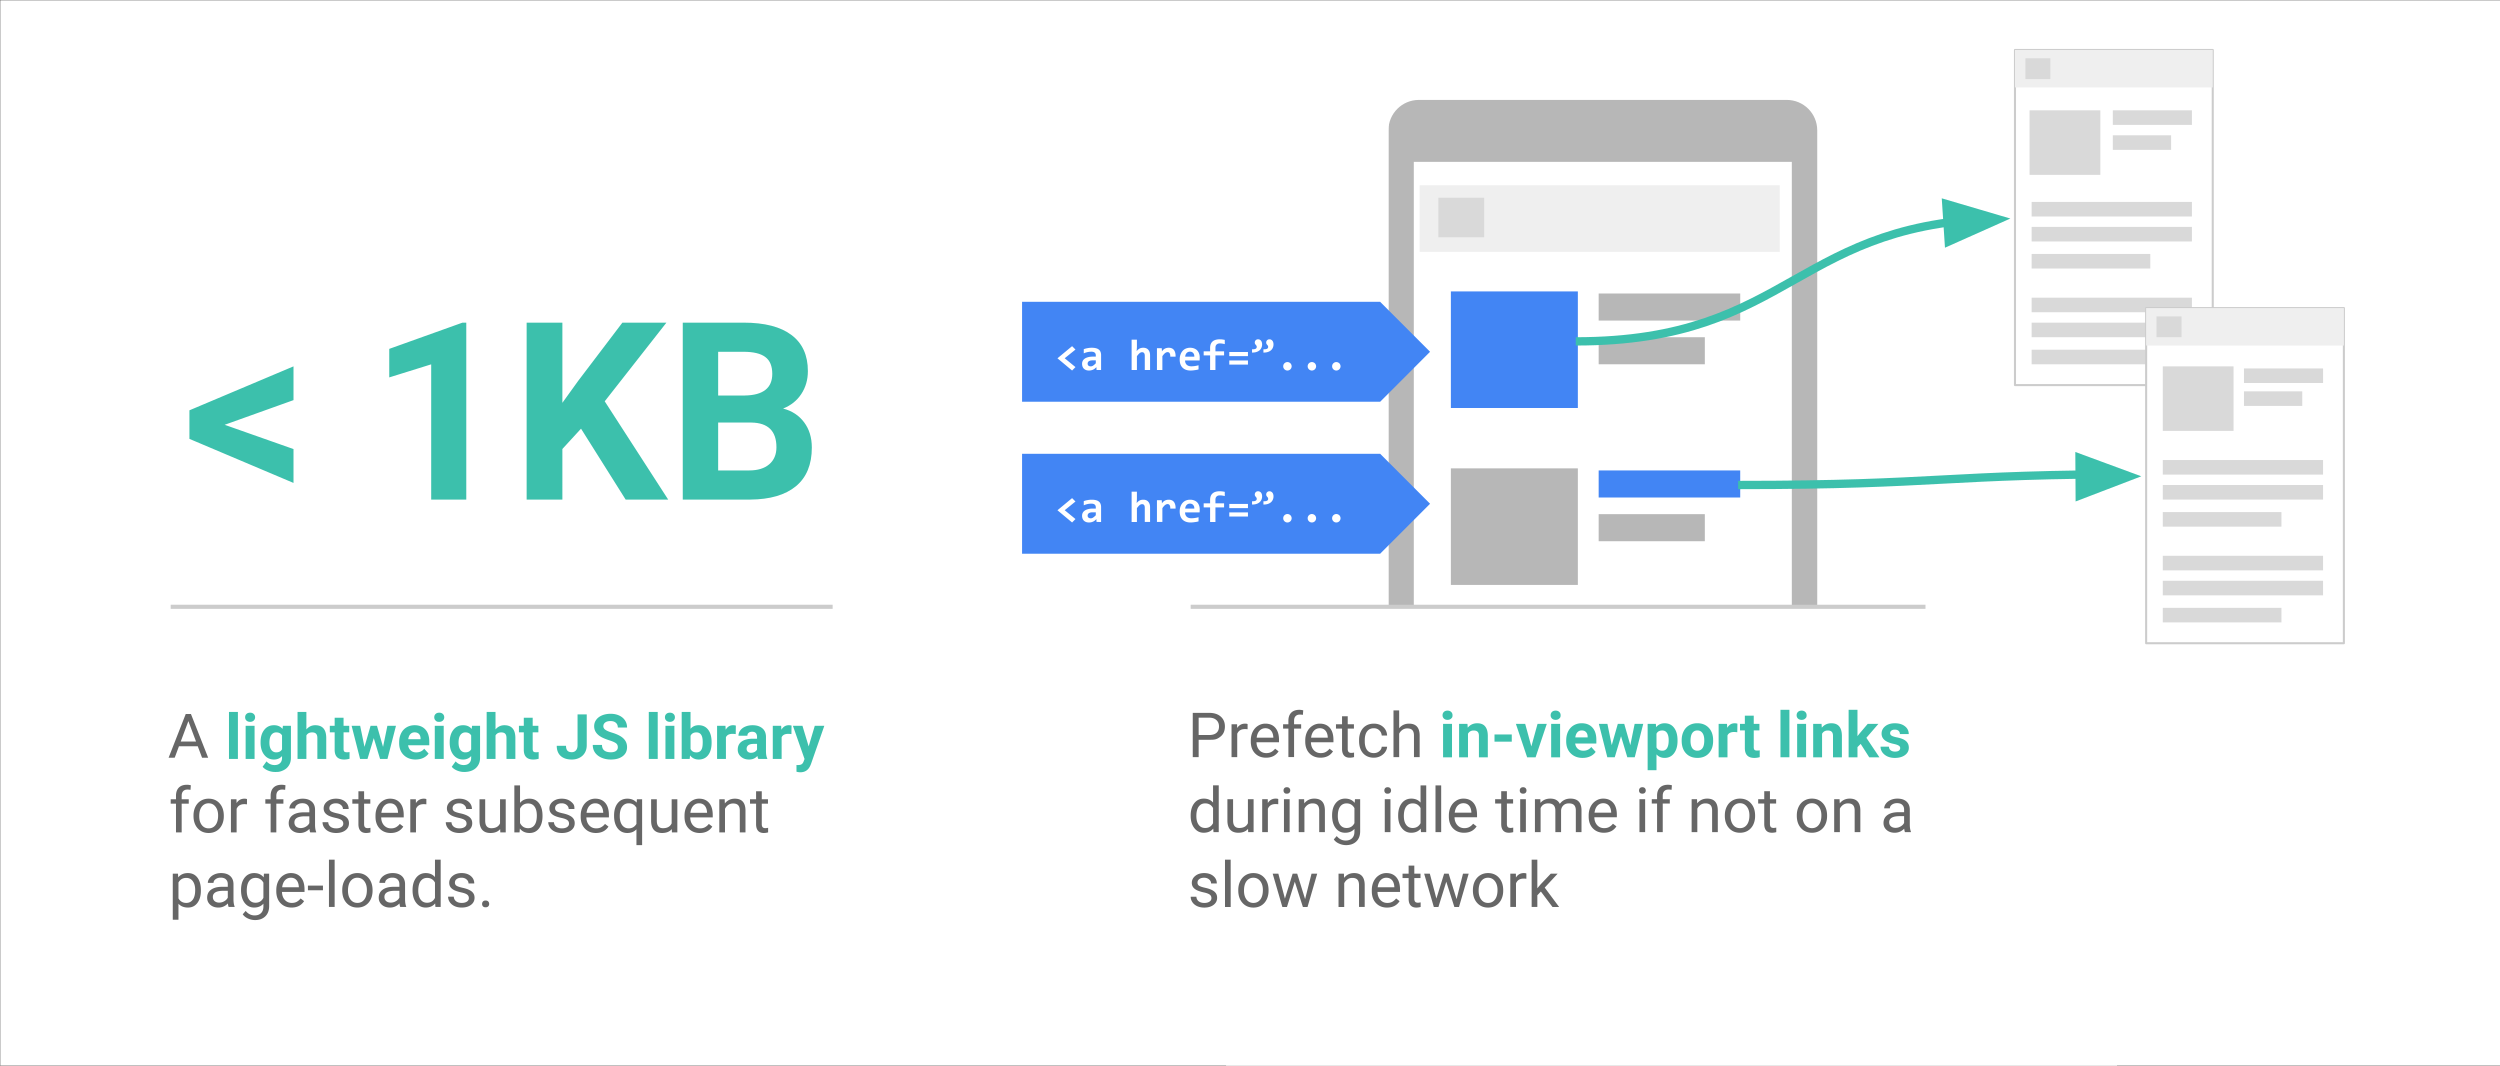 <svg xmlns="http://www.w3.org/2000/svg" xmlns:xlink="http://www.w3.org/1999/xlink" width="1201" height="512"><rect width="100%" height="100%" fill="#333333" stroke="none"/><defs><path id="a" d="M-62-112h1280v720H-62z"/><path id="c" d="M0 0h250.734v472.903H0z"/></defs><g fill="none" fill-rule="evenodd"><mask id="b" fill="#fff"><use xlink:href="#a"/></mask><path fill="#fff" d="M-62-112h1280v720H-62z" mask="url(#b)"/><path fill="#fff" d="M678 87h181v327H678z" mask="url(#b)"/><path fill="#b7b7b7" d="M697 310h61v56h-61zm71 1h68v13h-68zm0 21h51v13h-51z" mask="url(#b)"/><path fill="#4285f4" d="M697 140h61v56h-61z" mask="url(#b)"/><path fill="#b7b7b7" d="M768 141h68v13h-68zm0 21h51v13h-51zm-71 63h61v56h-61z" mask="url(#b)"/><path fill="#4285f4" d="M768 226h68v13h-68z" mask="url(#b)"/><path fill="#b7b7b7" d="M768 247h51v13h-51z" mask="url(#b)"/><path d="M667 24h251v473H667z" mask="url(#b)"/><g mask="url(#b)"><g transform="translate(667 24)"><mask id="d" fill="#fff"><use xlink:href="#c"/></mask><g fill="#b7b7b7" fill-rule="nonzero" mask="url(#d)"><path d="M193.791 347.23H12.195V53.77h181.596zM88.862 377.028c0-8.068 6.5-14.613 14.518-14.613 8.021 0 14.518 6.545 14.518 14.613 0 8.066-6.497 14.622-14.518 14.622-8.019-.011-14.518-6.556-14.518-14.622m117.113 13.263H206V38.53h-.005C205.956 30.499 199.42 24 191.353 24c-.057 0-.104.005-.156.005V24H14.633C6.576 24.005.047 30.504.003 38.529H0v351.76h.022c-.006.152-.022.303-.022.461C0 398.62 6.634 405 14.82 405c.12 0 .238-.016.359-.02v.02h176.374c7.964 0 14.444-6.378 14.444-14.25.003-.155-.016-.309-.022-.459"/></g></g></g><path fill="#efefef" d="M682 89h173v32H682z" mask="url(#b)"/><path fill="#d9d9d9" d="M691 95h22v19h-22z" mask="url(#b)"/><path fill="#fff" d="M589 292h428v316H589z" mask="url(#b)"/><path d="M122 133h228v85H122z" mask="url(#b)"/><path fill="#3cc0ac" fill-rule="nonzero" d="M107.923 204.072 141 215.732V232l-50-21.162v-13.724L141 176v16.22zM224 240h-16.858v-64.969L187 181.306v-13.708L222.164 155H224zm55.128-34.068-8.962 9.762V240H253v-85h17.166v38.513l7.587-10.534L298.997 155h21.15l-29.638 37.789L321 240h-20.438zM328 240v-85h29.221q15.18 0 23.007 5.944 7.875 5.895 7.875 17.348 0 6.233-3.179 11.017-3.13 4.736-8.728 6.959 6.404 1.643 10.104 6.62 3.7 4.929 3.7 12.13 0 12.273-7.685 18.603-7.684 6.282-21.868 6.379zm17-37v23h14.937q6.147 0 9.605-2.954t3.458-8.183q0-11.67-12.007-11.863zm0-13h12.88q13.12-.237 13.12-10.381 0-5.641-3.352-8.107Q364.345 169 357.162 169H345z" mask="url(#b)"/><path d="M69 323h362v200H69z" mask="url(#b)"/><path fill="#666" fill-rule="nonzero" d="M95.014 358.52h-9.05l-2.03 5.48H81l8.233-21h2.492L100 364h-2.933zm-8.19-2.28h7.352l-3.686-9.818z" mask="url(#b)"/><path fill="#3cc0ac" fill-rule="nonzero" d="M114.29 364.586H110V342h4.29zm8.007 0h-4.29v-15.902h4.29zm-4.54-20.012q0-.955.645-1.578.646-.622 1.75-.622 1.082 0 1.728.622.666.623.666 1.578t-.666 1.578q-.646.623-1.729.623-1.082 0-1.749-.623-.645-.623-.645-1.578m7.423 11.936q0-3.653 1.75-5.874 1.748-2.242 4.706-2.242 2.625 0 4.082 1.785l.187-1.495h3.853v15.383q0 2.075-.958 3.612-.938 1.556-2.666 2.366c-1.728.81-2.499.81-4.04.81a8.7 8.7 0 0 1-3.415-.706q-1.667-.706-2.52-1.806l1.874-2.574q1.603 1.764 3.874 1.764 1.686 0 2.624-.913.958-.893.958-2.553v-.852q-1.479 1.662-3.874 1.661-2.895 0-4.665-2.242t-1.77-5.937zm4.248.312q0 2.159.875 3.383.874 1.225 2.395 1.225 1.936 0 2.79-1.453v-6.684q-.853-1.453-2.77-1.453-1.52 0-2.415 1.266-.875 1.245-.875 3.716m17.758-6.415q1.707-2.013 4.269-2.013 5.185 0 5.269 5.999v10.193h-4.27v-10.068q.001-1.37-.604-2.014-.583-.664-1.936-.664-1.875 0-2.728 1.453v11.293h-4.249V342h4.249zm17.855-5.625v3.902h2.728v3.114h-2.728v7.93q0 .893.333 1.287.333.375 1.291.374.708 0 1.25-.104v3.218a9 9 0 0 1-2.582.373q-4.478 0-4.561-4.504v-8.574h-2.333v-3.114h2.333v-3.902zm18.971 14.033 2.083-10.13h4.123l-4.082 15.9h-3.56l-3.02-10.005-3.02 10.006h-3.562l-4.06-15.902h4.102l2.083 10.11 2.915-10.11h3.082zm15.652 6.061q-3.5 0-5.707-2.138-2.207-2.16-2.207-5.73v-.394q0-2.408.916-4.297.938-1.89 2.645-2.906t3.894-1.017q3.27 0 5.144 2.055t1.875 5.833v1.744H196.06q.208 1.557 1.25 2.49 1.04.935 2.644.935 2.458 0 3.832-1.765l2.104 2.325q-.96 1.35-2.604 2.118-1.624.747-3.623.747zm-.48-13.057q-1.27 0-2.061.872-.791.85-1 2.429h5.915v-.333q-.021-1.41-.77-2.18-.73-.788-2.083-.788zm13.97 12.767h-4.29v-15.902h4.29zm-4.54-20.012q0-.955.645-1.578.645-.622 1.75-.622 1.083 0 1.728.622.667.623.667 1.578t-.667 1.578q-.645.623-1.728.623c-1.083 0-1.305-.208-1.75-.623q-.645-.623-.645-1.578m7.423 11.936q0-3.653 1.75-5.874 1.75-2.242 4.706-2.242 2.625 0 4.082 1.785l.187-1.495h3.853v15.383q0 2.074-.958 3.612-.937 1.557-2.666 2.366t-4.04.81a8.7 8.7 0 0 1-3.415-.706q-1.665-.706-2.52-1.806l1.874-2.574q1.604 1.764 3.874 1.764 1.687 0 2.624-.913.958-.893.958-2.553v-.852q-1.479 1.661-3.874 1.661-2.895 0-4.665-2.242t-1.77-5.937zm4.249.312q0 2.159.874 3.383.875 1.225 2.395 1.225 1.937 0 2.79-1.453v-6.684q-.853-1.453-2.769-1.453-1.52 0-2.416 1.266-.874 1.245-.874 3.716m17.757-6.415q1.707-2.013 4.27-2.013 5.184 0 5.268 5.999v10.193h-4.27v-10.068q0-1.37-.603-2.014-.584-.664-1.937-.664-1.875 0-2.728 1.453v11.293h-4.249V342h4.249zm17.855-5.625v3.902h2.729v3.114h-2.729v7.93q0 .893.334 1.287.333.375 1.29.374a6.7 6.7 0 0 0 1.25-.104v3.218a9 9 0 0 1-2.582.373q-4.477 0-4.56-4.504v-8.574h-2.333v-3.114h2.332v-3.902h4.27zm21.555-1.599h4.416v14.822q0 2.034-.917 3.612-.895 1.557-2.561 2.408-1.646.85-3.707.851-3.415 0-5.332-1.723-1.895-1.723-1.895-4.878h4.457q0 1.557.666 2.325.667.747 2.104.747 1.25 0 1.999-.872.77-.87.77-2.47zm19.347 15.798q0-1.267-.896-1.93-.875-.666-3.186-1.412-2.29-.748-3.645-1.454-3.644-1.971-3.644-5.314 0-1.723.979-3.072.979-1.37 2.811-2.138t4.124-.768q2.29 0 4.082.83 1.811.83 2.811 2.346 1 1.515 1 3.446H296.8q0-1.474-.937-2.284-.916-.83-2.604-.83-1.625 0-2.52.685t-.895 1.806q0 1.038 1.041 1.744 1.063.705 3.124 1.328 3.77 1.122 5.498 2.803t1.729 4.172q0 2.782-2.125 4.36-2.103 1.577-5.664 1.577-2.478 0-4.52-.892-2.019-.915-3.102-2.47-1.063-1.579-1.063-3.654h4.436q0 3.528 4.249 3.529 1.582 0 2.457-.623.896-.644.896-1.785m19.17 5.605h-4.291V342h4.29zm8.006 0h-4.29v-15.902h4.29zm-4.54-20.012q0-.955.645-1.578.646-.622 1.75-.622 1.082 0 1.728.622.666.623.666 1.578t-.666 1.578q-.645.623-1.729.623-1.082 0-1.749-.623-.645-.623-.645-1.578m22.417 12.206q0 3.82-1.645 5.958-1.625 2.138-4.56 2.138-2.604 0-4.145-1.972l-.187 1.682h-3.832V342h4.248v8.117q1.479-1.723 3.874-1.723 2.935 0 4.581 2.138 1.666 2.138 1.666 6.02zm-4.269-.311q0-2.408-.77-3.508-.75-1.121-2.27-1.121-2.041 0-2.812 1.66v6.27q.792 1.68 2.832 1.681 2.062 0 2.708-2.034.312-.956.312-2.948m15.855-3.799a11 11 0 0 0-1.54-.125q-2.416 0-3.166 1.64v10.4h-4.249v-15.9h4.02l.125 1.888q1.27-2.18 3.54-2.18.708 0 1.333.188zm10.864 11.916q-.312-.582-.438-1.433-1.54 1.723-4.019 1.723-2.354 0-3.894-1.35-1.542-1.349-1.541-3.404 0-2.532 1.874-3.881 1.895-1.35 5.435-1.37h1.958v-.914q0-1.1-.562-1.764-.562-.665-1.791-.665-1.062 0-1.687.52-.604.518-.604 1.41h-4.27q0-1.39.854-2.552.855-1.184 2.416-1.848 1.563-.664 3.52-.664 2.935 0 4.665 1.474 1.75 1.473 1.75 4.151v6.892q.02 2.263.624 3.425v.25zm-3.54-2.948q.957 0 1.749-.415.79-.437 1.166-1.142v-2.72h-1.583q-3.207 0-3.415 2.2v.25q0 .789.562 1.308t1.52.519zm19.438-8.968a11 11 0 0 0-1.541-.125q-2.416 0-3.166 1.64v10.4h-4.248v-15.9h4.02l.124 1.888q1.27-2.18 3.54-2.18.71 0 1.333.188zm8.28 5.895 2.937-9.88H396l-6.414 18.37-.354.831Q387.795 371 384.504 371q-.915 0-1.874-.27v-3.217l.645.02q1.209 0 1.791-.373.605-.375.938-1.225l.5-1.308-5.582-15.943h4.582z" mask="url(#b)"/><path fill="#666" fill-rule="nonzero" d="M84.545 399.876v-13.804H82v-2.097h2.545v-1.64q0-2.553 1.355-3.944 1.377-1.39 3.9-1.391a7.3 7.3 0 0 1 1.878.25l-.167 2.2a7 7 0 0 0-1.46-.146q-1.335 0-2.065.79-.71.767-.71 2.2v1.68h3.4v2.098h-3.4v13.804zm8.413-8.096q0-2.346.918-4.214.939-1.868 2.586-2.864 1.648-1.018 3.755-1.018 3.275 0 5.276 2.242 2.025 2.243 2.024 5.979v.187q0 2.324-.897 4.172t-2.566 2.886q-1.647 1.017-3.817 1.017-3.232 0-5.256-2.242-2.022-2.242-2.023-5.958zm2.753.312q0 2.657 1.231 4.255 1.23 1.599 3.295 1.599 2.085 0 3.317-1.62 1.23-1.618 1.23-4.546 0-2.615-1.251-4.235-1.252-1.64-3.316-1.64-2.024 0-3.275 1.62-1.23 1.598-1.23 4.567zm22.942-5.688a10 10 0 0 0-1.334-.083q-2.69 0-3.65 2.262v11.293h-2.733v-15.901h2.67l.042 1.827q1.335-2.118 3.796-2.118.813 0 1.21.208zm11.36 13.472v-13.804h-2.545v-2.097h2.544v-1.64q0-2.553 1.356-3.944 1.377-1.39 3.9-1.391a7.3 7.3 0 0 1 1.878.25l-.167 2.2a7 7 0 0 0-1.46-.146q-1.335 0-2.065.79-.71.767-.71 2.2v1.68h3.4v2.098h-3.4v13.804h-2.732zm19.009 0q-.23-.477-.376-1.681-1.92 1.972-4.547 1.972-2.377 0-3.9-1.329-1.502-1.327-1.502-3.363 0-2.49 1.898-3.86t5.34-1.37h2.67v-1.267q0-1.411-.877-2.263-.854-.85-2.523-.851-1.46 0-2.461.747-.98.727-.98 1.765h-2.733q0-1.183.834-2.284.855-1.12 2.315-1.764t3.192-.644q2.774 0 4.338 1.37t1.627 3.778v7.328q0 2.18.542 3.488v.228zm-4.526-2.076q1.272 0 2.419-.664 1.168-.664 1.69-1.723v-3.26h-2.149q-5.026 0-5.026 2.928 0 1.288.855 2.013.855.706 2.21.706zm20.413-2.138q0-1.1-.834-1.702-.835-.623-2.92-1.059-2.065-.456-3.296-1.058-1.209-.624-1.794-1.474-.584-.852-.584-2.035 0-1.95 1.669-3.3 1.668-1.35 4.255-1.35 2.712 0 4.4 1.391 1.69 1.391 1.69 3.57h-2.753q0-1.12-.96-1.93-.938-.81-2.377-.81-1.502 0-2.357.665-.834.644-.834 1.681 0 .976.771 1.495.793.498 2.837.955 2.065.435 3.316 1.08 1.273.622 1.877 1.515.627.892.626 2.18 0 2.116-1.71 3.404t-4.443 1.287q-1.918 0-3.4-.664-1.48-.685-2.315-1.89-.834-1.224-.834-2.636h2.732q.084 1.37 1.106 2.18 1.022.789 2.711.789 1.545 0 2.482-.623.939-.623.939-1.66zm10.004-15.548v3.86h2.983v2.098h-2.983v9.86q0 .955.397 1.432.396.478 1.355.478.48 0 1.293-.166v2.2a8 8 0 0 1-2.085.29q-1.836 0-2.774-1.1-.918-1.1-.918-3.134v-9.86h-2.92v-2.097h2.92v-3.861zm12.8 20.053q-3.255 0-5.298-2.118-2.024-2.116-2.023-5.688v-.498q0-2.366.896-4.214.918-1.868 2.545-2.906a6.37 6.37 0 0 1 3.546-1.059q3.106 0 4.839 2.055 1.73 2.035 1.73 5.834v1.12h-10.824q.063 2.367 1.376 3.82 1.315 1.433 3.358 1.433 1.44 0 2.44-.582a5.9 5.9 0 0 0 1.774-1.557l1.668 1.287q-2.002 3.073-6.028 3.073zm-.334-14.261q-1.669-.001-2.795 1.204-1.106 1.203-1.377 3.362h8.01v-.207q-.126-2.076-1.127-3.218-1-1.14-2.711-1.141m17.44.498a10 10 0 0 0-1.335-.083q-2.69 0-3.65 2.262v11.293h-2.732v-15.901h2.67l.042 1.827q1.335-2.118 3.796-2.118.813 0 1.21.208zm19.306 9.258q0-1.1-.834-1.702-.835-.622-2.92-1.059-2.065-.456-3.296-1.058-1.209-.624-1.794-1.474-.584-.852-.584-2.035 0-1.95 1.669-3.3 1.668-1.35 4.255-1.35 2.71 0 4.4 1.391t1.69 3.57h-2.753q0-1.12-.96-1.93-.938-.81-2.377-.81-1.502 0-2.357.665-.834.644-.834 1.681 0 .976.771 1.495.793.498 2.837.955 2.065.435 3.316 1.08 1.273.622 1.877 1.515.627.892.626 2.18 0 2.116-1.71 3.404t-4.443 1.287q-1.918 0-3.4-.664-1.48-.685-2.315-1.89-.834-1.224-.834-2.636h2.732q.084 1.37 1.106 2.18 1.022.789 2.711.789 1.545 0 2.482-.623.939-.623.939-1.66zm16.157 2.636q-1.585 1.869-4.672 1.869-2.565 0-3.9-1.474-1.335-1.475-1.356-4.38v-10.338h2.732v10.276q0 3.612 2.962 3.612 3.129 0 4.171-2.325v-11.563h2.733v15.901h-2.607zm20.343-6.206q0 3.653-1.69 5.874-1.689 2.2-4.525 2.2-3.025 0-4.673-2.137l-.146 1.847h-2.502v-22.585h2.732v8.428q1.647-2.035 4.547-2.035 2.92 0 4.588 2.2 1.67 2.18 1.669 5.98zm-2.732-.291q0-2.781-1.085-4.297t-3.108-1.515q-2.69 0-3.88 2.49v6.893q1.252 2.49 3.922 2.49 1.96 0 3.045-1.515 1.106-1.515 1.106-4.546m15.465 3.861q0-1.1-.834-1.702-.834-.622-2.92-1.059-2.065-.456-3.295-1.058-1.21-.624-1.794-1.474-.584-.852-.584-2.035 0-1.95 1.668-3.3 1.67-1.35 4.255-1.35 2.712 0 4.401 1.391c1.689 1.391 1.69 2.118 1.69 3.57h-2.754q0-1.12-.959-1.93-.939-.81-2.378-.81-1.5 0-2.357.665-.834.644-.834 1.681 0 .976.772 1.495.792.498 2.836.955 2.065.435 3.317 1.08 1.272.622 1.877 1.515.626.892.626 2.18 0 2.116-1.71 3.404t-4.443 1.287q-1.92 0-3.4-.664-1.48-.685-2.315-1.89-.834-1.224-.834-2.636h2.732q.083 1.37 1.105 2.18 1.022.789 2.712.789 1.543 0 2.482-.623.938-.623.938-1.66zm12.925 4.505q-3.254 0-5.298-2.118-2.023-2.117-2.023-5.688v-.498q0-2.366.897-4.214.917-1.868 2.544-2.906a6.37 6.37 0 0 1 3.546-1.059q3.108 0 4.839 2.055 1.73 2.035 1.73 5.834v1.12h-10.824q.062 2.367 1.377 3.82 1.314 1.433 3.358 1.433 1.438 0 2.44-.582a5.9 5.9 0 0 0 1.773-1.557l1.668 1.287q-2.002 3.073-6.027 3.073m-.334-14.261q-1.669-.001-2.795 1.204-1.106 1.203-1.377 3.362h8.01v-.207q-.126-2.076-1.127-3.218-1-1.14-2.711-1.141m9.056 5.895q0-3.757 1.731-5.937t4.63-2.18q2.837 0 4.485 1.89l.125-1.6h2.503V406h-2.733v-7.598q-1.647 1.765-4.4 1.765-2.9 0-4.63-2.242-1.711-2.242-1.711-5.937zm2.732.29q0 2.74 1.147 4.298 1.168 1.557 3.15 1.557 2.42 0 3.712-2.139v-7.784q-1.293-2.118-3.691-2.117-1.981 0-3.15 1.577-1.168 1.557-1.168 4.609zm24.99 6.207q-1.585 1.869-4.672 1.869-2.565 0-3.9-1.474-1.335-1.475-1.356-4.38v-10.338h2.732v10.276q0 3.612 2.962 3.612 3.128 0 4.171-2.325v-11.563h2.732v15.901h-2.607zm13.439 1.869q-3.254 0-5.298-2.118-2.023-2.117-2.023-5.688v-.498q0-2.366.897-4.214.918-1.868 2.544-2.906a6.37 6.37 0 0 1 3.546-1.059q3.108 0 4.839 2.055 1.731 2.035 1.731 5.834v1.12h-10.825q.062 2.367 1.377 3.82 1.314 1.433 3.358 1.433 1.44 0 2.44-.582a5.9 5.9 0 0 0 1.773-1.557l1.669 1.287q-2.003 3.073-6.028 3.073m-.334-14.261q-1.668-.001-2.795 1.204-1.106 1.203-1.376 3.362h8.009v-.207q-.126-2.076-1.127-3.218-1-1.14-2.71-1.141zm12.31-1.931.083 1.993q1.836-2.284 4.797-2.284 5.07 0 5.11 5.688v10.504H355.4v-10.525q-.021-1.722-.792-2.532-.772-.83-2.42-.83-1.335 0-2.336.705a4.8 4.8 0 0 0-1.564 1.848v11.334h-2.733v-15.901zm17.813-3.861v3.86h2.982v2.098h-2.982v9.86q0 .955.396 1.432.396.478 1.356.478.48 0 1.293-.166v2.2q-1.064.29-2.086.29-1.835 0-2.774-1.1-.918-1.1-.917-3.134v-9.86h-2.92v-2.097h2.92v-3.861zM96.503 427.876q0 3.651-1.67 5.883-1.668 2.232-4.507 2.232-2.922 0-4.592-1.836v7.699H83v-22.136h2.504l.126 1.773q1.67-2.065 4.633-2.065 2.901 0 4.57 2.17t1.67 6.03zm-2.734-.293q0-2.712-1.148-4.277t-3.151-1.564q-2.484 0-3.736 2.19v7.636q1.231 2.19 3.757 2.191 1.962 0 3.11-1.544 1.168-1.565 1.168-4.632m16.081 8.116q-.23-.48-.375-1.69-1.92 1.983-4.55 1.982-2.379 0-3.903-1.335-1.503-1.335-1.503-3.38 0-2.503 1.9-3.88t5.342-1.377h2.672v-1.273q0-1.419-.877-2.274-.855-.855-2.525-.855-1.461 0-2.463.75-.98.731-.98 1.774h-2.735q0-1.19.835-2.295.855-1.126 2.317-1.773 1.46-.647 3.193-.647 2.776 0 4.341 1.377t1.628 3.797v7.365q0 2.19.543 3.505v.23zm-4.529-2.086a4.74 4.74 0 0 0 2.421-.668q1.17-.668 1.69-1.731v-3.276h-2.149q-5.03 0-5.03 2.942 0 1.293.856 2.024.855.709 2.212.709m10.472-6.03q0-3.755 1.732-5.946 1.732-2.211 4.57-2.211 2.923 0 4.571 2.065l.126-1.773h2.504v15.606q0 3.088-1.837 4.882T122.513 442a8.1 8.1 0 0 1-3.381-.751q-1.65-.73-2.525-2.024l1.419-1.627q1.753 2.17 4.3 2.17 1.981 0 3.088-1.127 1.127-1.126 1.127-3.171v-1.356q-1.628 1.877-4.466 1.877-2.818 0-4.55-2.253t-1.732-6.155m2.755.293q0 2.712 1.106 4.256t3.089 1.544q2.587 0 3.798-2.358v-7.281q-1.252-2.295-3.757-2.295-2.003 0-3.13 1.564-1.107 1.545-1.106 4.57m21.507 8.115q-3.256 0-5.301-2.128-2.025-2.127-2.025-5.716v-.501q0-2.378.898-4.235.917-1.878 2.546-2.921a6.36 6.36 0 0 1 3.548-1.064q3.11 0 4.842 2.065 1.732 2.045 1.732 5.863v1.127h-10.832q.063 2.378 1.378 3.838 1.316 1.44 3.36 1.44 1.44 0 2.442-.584a5.9 5.9 0 0 0 1.774-1.565l1.67 1.294q-2.004 3.087-6.032 3.087m-.334-14.333q-1.67 0-2.797 1.21-1.106 1.21-1.377 3.38h8.014v-.208q-.125-2.087-1.127-3.234-1.002-1.148-2.713-1.148m15.428 6.03h-7.222v-2.233h7.222zm5.614 8.011h-2.734V413h2.734zm3.65-8.136q0-2.358.919-4.236.939-1.877 2.588-2.879 1.648-1.022 3.756-1.022 3.277 0 5.28 2.253 2.025 2.253 2.025 6.009v.188q0 2.336-.897 4.193-.898 1.857-2.567 2.9-1.65 1.022-3.82 1.022-3.235 0-5.26-2.253t-2.024-5.988zm2.755.313q0 2.67 1.232 4.277 1.23 1.605 3.297 1.606 2.088 0 3.319-1.627t1.231-4.57q0-2.628-1.252-4.256-1.252-1.648-3.319-1.648-2.025 0-3.276 1.628-1.232 1.605-1.232 4.59m25.107 7.823q-.23-.48-.376-1.69-1.92 1.982-4.55 1.982-2.379 0-3.903-1.335-1.502-1.335-1.502-3.38 0-2.503 1.899-3.88t5.343-1.377h2.671v-1.273q0-1.419-.876-2.274-.855-.855-2.526-.855-1.46 0-2.462.75-.981.731-.981 1.774h-2.734q0-1.19.835-2.295.855-1.126 2.316-1.773 1.461-.648 3.193-.647 2.776 0 4.342 1.377t1.627 3.797v7.365q0 2.19.543 3.505v.23h-2.86zm-4.53-2.086q1.275 0 2.422-.668 1.169-.668 1.69-1.731v-3.276h-2.15q-5.03 0-5.03 2.942 0 1.293.857 2.024.855.709 2.212.709zm10.451-6.03q0-3.691 1.733-5.925 1.753-2.232 4.591-2.232 2.797 0 4.446 1.92V413h2.734v22.7h-2.526l-.125-1.712q-1.65 2.003-4.57 2.003-2.776 0-4.53-2.274-1.752-2.273-1.753-5.925zm2.734.293q0 2.733 1.127 4.277 1.127 1.523 3.11 1.523 2.588 0 3.799-2.337v-7.344q-1.231-2.253-3.778-2.253-2.004 0-3.13 1.564-1.128 1.545-1.128 4.57m24.31 3.588q0-1.106-.835-1.71-.835-.627-2.922-1.065-2.067-.459-3.298-1.064-1.21-.625-1.795-1.481-.584-.855-.584-2.045 0-1.96 1.67-3.317 1.67-1.356 4.257-1.356 2.714 0 4.404 1.398t1.69 3.588h-2.754q0-1.126-.96-1.94-.94-.814-2.38-.814-1.502 0-2.358.668-.835.646-.835 1.69 0 .98.772 1.502.793.501 2.839.96 2.065.438 3.318 1.085 1.273.626 1.879 1.523.626.897.626 2.19 0 2.129-1.712 3.422-1.71 1.293-4.445 1.293-1.92 0-3.402-.667-1.482-.69-2.317-1.899-.834-1.23-.835-2.65h2.734q.084 1.378 1.107 2.191 1.022.793 2.713.793 1.544 0 2.483-.626t.94-1.669m6.358 2.796q0-.71.417-1.169.418-.48 1.253-.48.856 0 1.294.48.438.46.438 1.169 0 .688-.438 1.147-.439.46-1.294.46-.835 0-1.253-.46-.417-.459-.417-1.147" mask="url(#b)"/><path d="M558 323h391v200H558z" mask="url(#b)"/><path fill="#666" fill-rule="nonzero" d="M575.835 355.385v8.326H573v-21.248h7.92q3.524 0 5.524 1.793 2.001 1.772 2.001 4.7 0 3.09-1.959 4.76c-1.959 1.67-3.175 1.67-5.607 1.67h-5.044zm0-2.287h5.086q2.272 0 3.48-1.051 1.21-1.052 1.21-3.05 0-1.897-1.21-3.03-1.208-1.155-3.314-1.195h-5.252zm23.506-2.762a10 10 0 0 0-1.334-.082q-2.688 0-3.647 2.246v11.211h-2.73v-15.786h2.667l.042 1.813q1.335-2.102 3.793-2.102.813 0 1.21.206v2.494zM608.204 364q-3.252 0-5.294-2.102-2.022-2.103-2.022-5.647v-.495q0-2.349.896-4.183.918-1.856 2.543-2.886a6.4 6.4 0 0 1 3.544-1.05q3.105 0 4.835 2.04 1.73 2.019 1.73 5.79v1.114h-10.818q.063 2.349 1.376 3.792 1.313 1.422 3.356 1.422 1.439 0 2.439-.577a5.9 5.9 0 0 0 1.771-1.546l1.668 1.278q-2.001 3.05-6.024 3.05m-.333-14.159q-1.668 0-2.794 1.196-1.105 1.196-1.375 3.338h8.004v-.206q-.126-2.06-1.126-3.194t-2.71-1.134zm11.072 13.87v-13.705H616.4v-2.081h2.543v-1.628q0-2.535 1.354-3.916 1.377-1.38 3.898-1.381.938 0 1.876.247l-.167 2.185a7 7 0 0 0-1.459-.144q-1.334 0-2.063.783-.71.762-.709 2.184v1.67h3.398v2.081h-3.398v13.705zm15.411.289q-3.25 0-5.294-2.102-2.022-2.103-2.022-5.647v-.495q0-2.349.896-4.183.918-1.856 2.543-2.886a6.4 6.4 0 0 1 3.544-1.05q3.105 0 4.836 2.04 1.73 2.019 1.73 5.79v1.114h-10.818q.062 2.349 1.375 3.792 1.313 1.422 3.356 1.422 1.44 0 2.439-.577a5.9 5.9 0 0 0 1.772-1.546l1.667 1.278q-2.001 3.05-6.024 3.05m-.333-14.159q-1.668 0-2.793 1.196-1.105 1.196-1.376 3.338h8.004v-.206q-.125-2.06-1.125-3.194t-2.71-1.134m13.427-5.75v3.834h2.98v2.081h-2.98v9.79q0 .948.396 1.422t1.355.474q.48 0 1.292-.165v2.184a8 8 0 0 1-2.084.289q-1.835 0-2.772-1.092-.918-1.093-.917-3.112v-9.79H641.8v-2.081h2.918v-3.834zm12.562 17.704q1.459 0 2.543-.866 1.104-.886 1.23-2.184h2.584q-.083 1.339-.958 2.576-.855 1.215-2.314 1.958a6.9 6.9 0 0 1-3.085.721q-3.252 0-5.19-2.143-1.918-2.165-1.918-5.895v-.453q0-2.308.855-4.101t2.46-2.783q1.605-.989 3.793-.989 2.69 0 4.46 1.587 1.773 1.587 1.897 4.122h-2.584q-.126-1.526-1.188-2.514-1.043-.99-2.585-.99-2.084 0-3.23 1.484-1.147 1.484-1.147 4.287v.515q0 2.72 1.125 4.205 1.148 1.463 3.252 1.463m12.152-11.954q1.813-2.205 4.731-2.205 5.066 0 5.107 5.647v10.428h-2.73v-10.448q-.02-1.71-.793-2.515-.771-.825-2.418-.824-1.333 0-2.334.7a4.8 4.8 0 0 0-1.563 1.835v11.252h-2.73V341.29h2.73v8.552z" mask="url(#b)"/><path fill="#3cc0ac" fill-rule="nonzero" d="M697.544 363.814h-4.294v-16.062h4.294zM693 343.6q0-.964.646-1.593.645-.63 1.75-.63 1.085 0 1.73.63.668.628.668 1.593c0 .965-.223 1.174-.667 1.594q-.646.63-1.73.629-1.084 0-1.75-.63-.648-.628-.647-1.593m11.973 4.152.125 1.845q1.71-2.139 4.585-2.139 2.543 0 3.773 1.51 1.25 1.49 1.292 4.467v10.38h-4.273v-10.276q0-1.362-.604-1.97-.584-.63-1.938-.63-1.815 0-2.71 1.552v11.323h-4.273v-16.062zm21.282 8.534h-8.295v-3.46h8.295zm9.403 2.286 2.98-10.82h4.44l-5.377 16.062h-4.065l-5.398-16.062h4.46zm13.814 5.242h-4.293v-16.062h4.293zm-4.544-20.214q0-.964.647-1.593.645-.63 1.75-.63 1.085 0 1.73.63.667.628.667 1.593c0 .965-.222 1.174-.667 1.594q-.645.63-1.73.629-1.084 0-1.75-.63-.647-.628-.647-1.593m15.392 20.508q-3.502 0-5.711-2.16-2.21-2.181-2.21-5.787v-.399q0-2.432.917-4.34.939-1.909 2.647-2.936 1.71-1.028 3.898-1.028 3.272 0 5.148 2.076t1.876 5.893v1.761h-10.171q.209 1.572 1.25 2.516 1.042.944 2.647.944 2.46 0 3.835-1.782l2.105 2.348q-.958 1.363-2.605 2.139-1.626.755-3.626.755m-.48-13.19q-1.27 0-2.063.881-.792.859-1 2.453h5.919v-.335q-.02-1.426-.772-2.202-.729-.797-2.084-.797m23.36 7.067 2.084-10.233h4.127l-4.085 16.062h-3.565l-3.022-10.107-3.022 10.107h-3.564l-4.064-16.062h4.106l2.084 10.212 2.918-10.212h3.085zm22.688-2.055q0 3.712-1.689 5.955-1.667 2.223-4.502 2.223-2.417 0-3.918-1.699V370h-4.252v-22.248h3.94l.145 1.573q1.563-1.867 4.044-1.867 2.96 0 4.585 2.202 1.647 2.18 1.647 6.04zm-4.252-.315q0-2.243-.792-3.46-.792-1.216-2.293-1.216-2.022 0-2.772 1.552v6.563q.792 1.594 2.793 1.594 3.064 0 3.064-5.033m6.239.021q0-2.39.917-4.256.916-1.888 2.626-2.894 1.71-1.028 4.002-1.028 3.23 0 5.273 1.992 2.042 1.993 2.271 5.39l.021 1.11q0 3.692-2.042 5.935-2.043 2.223-5.503 2.223t-5.523-2.223q-2.043-2.223-2.042-6.06zm4.251.315q0 2.285.855 3.502.855 1.195 2.46 1.195 1.542 0 2.417-1.195t.875-3.817q0-2.243-.875-3.48t-2.438-1.238q-1.585 0-2.439 1.237-.855 1.216-.855 3.796m22.466-4.173a11 11 0 0 0-1.542-.126q-2.418 0-3.168 1.657v10.505h-4.252v-16.062h4.022l.125 1.908q1.272-2.202 3.544-2.202.708 0 1.333.19zm7.905-7.968v3.942h2.73v3.145h-2.73v8.01q0 .903.334 1.3.333.378 1.292.378.71 0 1.25-.105v3.25a8.9 8.9 0 0 1-2.584.378q-4.481 0-4.564-4.55v-8.66h-2.335v-3.146h2.335v-3.942zm17.133 20.004h-4.293V341h4.293zm8.013 0h-4.293v-16.062h4.293zM863.1 343.6q0-.964.646-1.593.645-.63 1.75-.63 1.085 0 1.73.63.667.628.667 1.593c0 .965-.222 1.174-.667 1.594q-.645.63-1.73.629-1.084 0-1.75-.63-.646-.628-.646-1.593m11.972 4.152.126 1.845q1.708-2.139 4.585-2.139 2.543 0 3.772 1.51 1.251 1.49 1.293 4.467v10.38h-4.273v-10.276q0-1.362-.605-1.97-.583-.63-1.938-.63-1.813 0-2.71 1.552v11.323h-4.272v-16.062zm18.802 9.625-1.542 1.53v4.907h-4.252V341h4.252v12.644l.833-1.07 4.086-4.822h5.127l-5.774 6.69 6.274 9.372h-4.898zm18.978 1.992q0-.776-.77-1.216-.772-.462-2.481-.818-5.69-1.217-5.69-4.886 0-2.139 1.75-3.565 1.772-1.425 4.628-1.426 3.022 0 4.835 1.447 1.834 1.425 1.834 3.733h-4.252q0-.923-.604-1.51-.583-.608-1.834-.608-1.084 0-1.667.482-.585.483-.584 1.237 0 .714.667 1.154.668.44 2.25.775 1.605.315 2.69.713 3.375 1.237 3.376 4.32 0 2.202-1.876 3.565-1.854 1.341-4.835 1.342-2.001 0-3.564-.713-1.543-.735-2.439-1.971-.875-1.259-.875-2.726h4.043q.042 1.153.834 1.761.792.609 2.105.608 1.209 0 1.834-.461.625-.483.625-1.237" mask="url(#b)"/><path fill="#666" fill-rule="nonzero" d="M572 391.727q0-3.655 1.73-5.866 1.75-2.21 4.583-2.21 2.792 0 4.438 1.9v-8.262h2.73v22.473h-2.521l-.125-1.694q-1.647 1.983-4.563 1.983-2.772 0-4.522-2.251t-1.75-5.866zm2.73.29q0 2.705 1.125 4.234 1.125 1.508 3.104 1.508 2.584 0 3.792-2.314v-7.27q-1.23-2.231-3.771-2.231-2 0-3.125 1.549-1.125 1.529-1.126 4.523zm24.83 6.175q-1.583 1.86-4.667 1.86-2.562 0-3.896-1.467-1.334-1.466-1.354-4.359V383.94h2.729v10.225q0 3.594 2.959 3.594 3.125 0 4.167-2.314V383.94h2.73v15.822h-2.605zm14.509-11.835a10 10 0 0 0-1.333-.083q-2.688 0-3.647 2.252v11.236h-2.73V383.94h2.668l.041 1.818q1.334-2.107 3.793-2.107.812 0 1.208.207zm5.473 13.405h-2.73V383.94h2.73zm-2.938-20.015q0-.66.396-1.115.416-.455 1.208-.455.791 0 1.209.455.416.455.416 1.115t-.416 1.095-1.209.434c-.792-.001-.93-.145-1.208-.434q-.396-.434-.396-1.095m9.894 4.193.083 1.983q1.834-2.272 4.793-2.272 5.063 0 5.104 5.66v10.451h-2.73V389.29q-.02-1.714-.79-2.52-.772-.825-2.418-.826-1.334 0-2.333.702a4.8 4.8 0 0 0-1.563 1.838v11.278h-2.73V383.94zm13.44 7.787q0-3.717 1.73-5.887 1.728-2.19 4.562-2.189 2.918 0 4.563 2.045l.125-1.756h2.5v15.45q0 3.058-1.833 4.834T646.647 406a8.1 8.1 0 0 1-3.375-.744q-1.647-.723-2.521-2.003l1.417-1.611q1.75 2.148 4.292 2.148 1.98 0 3.083-1.115 1.125-1.116 1.125-3.14v-1.343q-1.625 1.86-4.458 1.86-2.814 0-4.543-2.231-1.729-2.232-1.729-6.094m2.75.29q0 2.685 1.105 4.213t3.083 1.529q2.584 0 3.792-2.334v-7.21q-1.25-2.271-3.75-2.271-2 0-3.125 1.549-1.105 1.529-1.105 4.523zm25.284 7.745h-2.73V383.94h2.73zm-2.938-20.015q0-.66.396-1.115.417-.455 1.208-.455t1.209.455q.416.455.416 1.115t-.416 1.095-1.209.434c-.792-.001-.93-.145-1.208-.434q-.396-.434-.396-1.095m6.644 11.98q0-3.655 1.73-5.866 1.75-2.21 4.583-2.21 2.791 0 4.438 1.9v-8.262h2.73v22.473h-2.522l-.125-1.694q-1.645 1.983-4.563 1.983-2.77 0-4.52-2.251-1.751-2.251-1.751-5.866zm2.73.29q0 2.705 1.124 4.234 1.125 1.508 3.105 1.508 2.583 0 3.792-2.314v-7.27q-1.23-2.231-3.771-2.231-2 0-3.126 1.549-1.125 1.529-1.125 4.523zm17.934 7.745h-2.73V377.29h2.73v22.473zm10.998.29q-3.25 0-5.292-2.108-2.02-2.106-2.021-5.66v-.495q0-2.354.896-4.193.916-1.86 2.542-2.892a6.4 6.4 0 0 1 3.542-1.053q3.104 0 4.834 2.045 1.73 2.025 1.73 5.804v1.115h-10.815q.063 2.355 1.376 3.801 1.313 1.425 3.354 1.425 1.438 0 2.438-.578a5.9 5.9 0 0 0 1.771-1.55l1.667 1.281q-2 3.057-6.022 3.057zm-.333-14.19q-1.667 0-2.792 1.197-1.105 1.198-1.375 3.346h8v-.206q-.125-2.065-1.124-3.202-1-1.136-2.71-1.136zm20.901-5.764v3.842h2.98v2.086h-2.98v9.812q0 .95.396 1.425t1.354.475q.48 0 1.292-.165v2.19a8 8 0 0 1-2.083.288q-1.834 0-2.772-1.094-.916-1.095-.916-3.12v-9.81h-2.917v-2.087h2.917v-3.842h2.73zm9.12 19.664h-2.73V383.94h2.73zm-2.939-20.015q0-.66.396-1.115.416-.455 1.209-.455.79 0 1.208.455t.417 1.115-.417 1.095-1.208.434-1.209-.434q-.396-.434-.396-1.095m9.874 4.193.083 1.756q1.75-2.045 4.73-2.045 3.354 0 4.563 2.54a6 6 0 0 1 2.063-1.838q1.291-.702 3.02-.702 5.252 0 5.335 5.515v10.596h-2.73v-10.451q0-1.695-.792-2.52-.77-.847-2.604-.847-1.52 0-2.521.909-1 .888-1.167 2.416v10.493h-2.75v-10.369q0-3.45-3.396-3.45-2.689 0-3.688 2.273v11.546h-2.73V383.94zm30.542 16.111q-3.25 0-5.292-2.107-2.02-2.105-2.021-5.66v-.495q0-2.355.896-4.193.916-1.86 2.542-2.892a6.4 6.4 0 0 1 3.542-1.053q3.104 0 4.834 2.045 1.73 2.024 1.73 5.804v1.115H765.92q.063 2.355 1.376 3.801 1.313 1.425 3.354 1.425 1.438 0 2.438-.578a5.9 5.9 0 0 0 1.771-1.55l1.667 1.281q-2 3.057-6.022 3.057zm-.333-14.19q-1.667 0-2.792 1.198-1.105 1.198-1.375 3.346h8v-.206q-.125-2.065-1.124-3.202-1-1.136-2.71-1.136zm20.151 13.901h-2.73V383.94h2.73zm-2.938-20.015q0-.66.396-1.115.416-.455 1.209-.455.79 0 1.208.455t.417 1.115-.417 1.095-1.208.434-1.209-.434q-.396-.434-.396-1.095m8.665 20.015v-13.736h-2.542v-2.086h2.542v-1.632q0-2.54 1.355-3.924 1.374-1.384 3.896-1.384.937 0 1.875.248l-.167 2.19a7 7 0 0 0-1.458-.145q-1.334 0-2.063.785-.708.764-.708 2.19v1.672h3.396v2.086h-3.396v13.736zm19.197-15.822.084 1.983q1.834-2.272 4.792-2.272 5.063 0 5.105 5.66v10.451h-2.73V389.29q-.021-1.714-.792-2.52-.771-.825-2.417-.826-1.333 0-2.333.702a4.8 4.8 0 0 0-1.563 1.838v11.278h-2.73V383.94zm13.357 7.767q0-2.334.917-4.193.938-1.86 2.583-2.85 1.647-1.013 3.75-1.013 3.273 0 5.272 2.23 2.022 2.231 2.021 5.95v.185q0 2.314-.896 4.152t-2.562 2.871q-1.647 1.012-3.813 1.012-3.23 0-5.25-2.23-2.022-2.232-2.022-5.929zm2.75.31q0 2.643 1.23 4.234 1.23 1.59 3.292 1.59 2.083 0 3.313-1.61 1.23-1.612 1.229-4.524 0-2.603-1.25-4.214-1.25-1.632-3.313-1.632-2.022 0-3.271 1.611-1.23 1.59-1.23 4.544zm18.918-11.919v3.842h2.98v2.086h-2.98v9.812q0 .95.396 1.425t1.354.475q.48 0 1.292-.165v2.19a8 8 0 0 1-2.083.288q-1.835 0-2.772-1.094-.916-1.095-.916-3.12v-9.81h-2.917v-2.087h2.917v-3.842h2.73zm12.91 11.609q0-2.334.917-4.193.937-1.86 2.584-2.85 1.645-1.013 3.75-1.013 3.27 0 5.271 2.23 2.022 2.231 2.022 5.95v.185q-.001 2.314-.896 4.152-.897 1.839-2.563 2.871-1.647 1.012-3.813 1.012-3.23 0-5.25-2.23-2.022-2.232-2.022-5.929zm2.75.31q0 2.643 1.23 4.234 1.23 1.59 3.292 1.59 2.083 0 3.313-1.61 1.23-1.612 1.229-4.524 0-2.603-1.25-4.214-1.25-1.632-3.313-1.632-2.021 0-3.271 1.611-1.23 1.59-1.23 4.544zm17.793-8.077.084 1.983q1.834-2.272 4.792-2.272 5.063 0 5.104 5.66v10.451h-2.729V389.29q-.021-1.714-.792-2.52-.771-.825-2.417-.826-1.334 0-2.333.702a4.8 4.8 0 0 0-1.563 1.838v11.278h-2.73V383.94zm31.42 15.822q-.228-.475-.375-1.673-1.916 1.962-4.542 1.962-2.375 0-3.896-1.322-1.5-1.32-1.5-3.346 0-2.478 1.896-3.842t5.334-1.363h2.667v-1.26q0-1.404-.875-2.251-.855-.847-2.521-.847-1.459 0-2.459.743-.98.724-.98 1.756h-2.729q0-1.177.834-2.272.855-1.116 2.312-1.756 1.459-.64 3.188-.64 2.772 0 4.334 1.363 1.563 1.364 1.625 3.76v7.29q0 2.17.542 3.47v.228zm-4.52-2.065q1.27 0 2.416-.661 1.166-.661 1.688-1.715v-3.243h-2.146q-5.022 0-5.022 2.913 0 1.28.855 2.003.854.702 2.208.703zm-328.66 33.774q0-1.106-.834-1.711-.834-.627-2.918-1.065-2.064-.459-3.294-1.064-1.21-.627-1.793-1.482-.585-.855-.584-2.046 0-1.961 1.668-3.318t4.253-1.357q2.71 0 4.399 1.399 1.688 1.398 1.688 3.59h-2.752q0-1.128-.959-1.942-.937-.813-2.376-.813-1.5 0-2.356.667-.834.647-.834 1.691 0 .981.771 1.503.793.501 2.836.96 2.063.438 3.314 1.085 1.272.625 1.877 1.524.625.897.625 2.191 0 2.13-1.71 3.423t-4.44 1.294q-1.918 0-3.398-.668-1.48-.688-2.314-1.9-.834-1.23-.834-2.65h2.731q.084 1.378 1.105 2.192 1.021.793 2.71.793 1.543 0 2.481-.626.938-.627.938-1.67m9.25 4.237h-2.732V413h2.731zm3.645-8.14q0-2.359.917-4.237.939-1.878 2.586-2.88 1.646-1.023 3.752-1.023 3.273 0 5.275 2.254 2.022 2.255 2.022 6.011v.188q0 2.338-.897 4.195-.896 1.858-2.564 2.901-1.647 1.023-3.815 1.023-3.23 0-5.254-2.254-2.022-2.255-2.022-5.99zm2.752.313q0 2.671 1.23 4.279 1.23 1.607 3.294 1.607 2.085 0 3.315-1.628 1.23-1.629 1.23-4.57 0-2.63-1.251-4.259-1.251-1.648-3.315-1.648-2.023 0-3.273 1.627-1.23 1.607-1.23 4.592m29.352 4.05 3.086-12.21h2.73l-4.648 15.987h-2.23l-3.878-12.126-3.774 12.126h-2.21l-4.649-15.987h2.731l3.148 11.959 3.711-11.96h2.19zm18.65-12.21.084 2.003q1.834-2.296 4.795-2.296 5.066 0 5.107 5.719v10.56h-2.73v-10.58q-.022-1.733-.793-2.547-.771-.835-2.418-.835-1.335 0-2.335.71a4.85 4.85 0 0 0-1.564 1.857v11.396h-2.73V419.72zM666.338 436q-3.252 0-5.295-2.129-2.023-2.129-2.023-5.719v-.5q0-2.38.897-4.237.918-1.88 2.543-2.922a6.34 6.34 0 0 1 3.544-1.065q3.106 0 4.837 2.067 1.73 2.045 1.73 5.864v1.127h-10.82q.063 2.38 1.376 3.84 1.314 1.44 3.357 1.44 1.439 0 2.439-.584a5.9 5.9 0 0 0 1.772-1.565l1.668 1.294q-2.001 3.09-6.025 3.089m-.334-14.338q-1.668 0-2.793 1.21-1.106 1.21-1.376 3.381h8.005v-.209q-.124-2.086-1.126-3.235-1-1.147-2.71-1.147m13.43-5.824v3.883h2.981v2.107h-2.98v9.914q0 .96.395 1.44.396.48 1.355.48.48 0 1.293-.167v2.213a8 8 0 0 1-2.085.292q-1.834 0-2.773-1.106-.917-1.106-.917-3.152v-9.914h-2.919v-2.107h2.919v-3.883zm20.298 16.092 3.086-12.21h2.73l-4.648 15.988h-2.23l-3.878-12.126-3.774 12.126h-2.21l-4.649-15.987h2.731l3.148 11.959 3.711-11.96h2.19zm7.852-4.362q0-2.358.917-4.237.939-1.878 2.586-2.88 1.646-1.023 3.752-1.023 3.273 0 5.275 2.254 2.022 2.255 2.022 6.011v.188q0 2.338-.897 4.195-.896 1.859-2.564 2.901Q717.028 436 714.86 436q-3.23 0-5.254-2.254-2.022-2.255-2.022-5.99zm2.752.313q0 2.671 1.23 4.279 1.23 1.607 3.294 1.607 2.085 0 3.315-1.628 1.23-1.629 1.23-4.57 0-2.63-1.251-4.259-1.251-1.648-3.315-1.648-2.022 0-3.273 1.627-1.23 1.608-1.23 4.592m22.931-5.719a10 10 0 0 0-1.334-.083q-2.69 0-3.648 2.275v11.354h-2.731V419.72h2.668l.042 1.836q1.334-2.13 3.794-2.129.813 0 1.21.209zm6.977 6.137-1.71 1.794v5.615h-2.73V413h2.73v13.733l1.46-1.753 4.982-5.26h3.315l-6.212 6.68 6.921 9.308h-3.19z" mask="url(#b)"/><path fill="#4285f4" d="M491 145h172.03L687 169l-23.97 24H491z" mask="url(#b)"/><path d="M495 145h218v40H495z" mask="url(#b)"/><path fill="#fff" fill-rule="nonzero" d="m515.03 178-7.03-5.872 7.03-5.831 1.628 1.627-5.174 4.183 5.174 4.245zm11.746-.247-.063-1.38a8 8 0 0 1-.709.659q-.354.288-.793.515a5 5 0 0 1-.96.33 4.7 4.7 0 0 1-1.126.123q-.813 0-1.44-.247a3.1 3.1 0 0 1-1.022-.66 2.8 2.8 0 0 1-.626-1.03 4 4 0 0 1-.208-1.318q0-.742.313-1.36.312-.639.96-1.092.667-.454 1.627-.701.98-.268 2.294-.268h1.398v-.618a1.9 1.9 0 0 0-.125-.721 1.17 1.17 0 0 0-.375-.556 1.7 1.7 0 0 0-.668-.35 3.3 3.3 0 0 0-.98-.124q-.939 0-1.857.206a9 9 0 0 0-1.774.597v-2.019a10.7 10.7 0 0 1 1.753-.474 10.3 10.3 0 0 1 2.086-.206q1.168 0 2.003.227.855.206 1.398.66.563.431.813 1.112.271.66.271 1.545v7.15zm-.355-4.636h-1.564q-.648 0-1.106.123-.438.125-.73.35a1.25 1.25 0 0 0-.397.495 1.5 1.5 0 0 0-.125.598q0 .638.417.989.418.33 1.127.33.543 0 1.106-.372.584-.39 1.272-1.112zm23.533 4.636v-6.82q0-1.731-1.294-1.731-.646 0-1.251.515-.585.514-1.231 1.401v6.635h-2.546v-14.568h2.546v3.586l-.126 1.895q.314-.37.647-.68a3.6 3.6 0 0 1 .71-.515q.396-.206.834-.309.46-.103 1.001-.103.815 0 1.419.268.605.247 1.001.742.418.474.626 1.154.21.659.209 1.504v7.026zm12.246-6.408a4.3 4.3 0 0 0-.063-.99 2 2 0 0 0-.25-.68 1.03 1.03 0 0 0-.417-.39 1.3 1.3 0 0 0-.585-.124q-.563 0-1.168.453-.584.453-1.314 1.504v6.635h-2.608v-10.467h2.316l.083 1.524q.272-.412.584-.72a3.5 3.5 0 0 1 .73-.557 4 4 0 0 1 .898-.35 4.5 4.5 0 0 1 1.084-.124q.793 0 1.42.268.625.267 1.042.803t.626 1.36q.21.804.167 1.855zm14.144.37q0 .247-.02.66 0 .412-.042.783h-6.968q0 .68.208 1.216.23.514.605.886.397.35.94.535.563.186 1.23.186.772 0 1.648-.124a14 14 0 0 0 1.836-.391v1.998q-.417.124-.897.227-.48.083-.98.144a12.4 12.4 0 0 1-2.003.165q-1.21 0-2.17-.35a4.45 4.45 0 0 1-1.627-1.01 4.35 4.35 0 0 1-1.023-1.628q-.354-.988-.354-2.287 0-1.276.354-2.307.355-1.051 1.002-1.793a4.2 4.2 0 0 1 1.565-1.154 5.1 5.1 0 0 1 2.065-.412q1.126 0 1.982.35.875.33 1.46.948t.876 1.484q.313.845.313 1.875zm-2.587-.37q.022-.619-.146-1.072a2 2 0 0 0-.459-.741 1.8 1.8 0 0 0-.667-.454 2.3 2.3 0 0 0-.814-.144q-.96 0-1.585.639-.606.618-.73 1.772zm14.625-6.017a8 8 0 0 0-1.106-.247 8 8 0 0 0-1.273-.103q-.458 0-.855.124-.375.124-.668.391a1.8 1.8 0 0 0-.438.639q-.146.391-.146.968v1.69h4.152v1.957h-4.152v7.006h-2.566v-7.006h-3.087v-1.957h3.087v-1.587q0-1.112.313-1.916.334-.803.939-1.298a3.7 3.7 0 0 1 1.44-.742 6.8 6.8 0 0 1 1.898-.247q.688 0 1.293.082.627.083 1.169.206zm2.17 5.77v-2h8.97v2zm0 4.059v-1.999h8.97v1.999zm16.397-7.356q1.105.041 1.69-.227.584-.267.584-.927 0-.35-.146-.577a2.4 2.4 0 0 0-.334-.412 4 4 0 0 1-.313-.453q-.146-.247-.146-.66 0-.309.104-.577.105-.288.313-.494a1.4 1.4 0 0 1 .501-.35q.292-.124.647-.124.48 0 .834.206.355.185.605.515t.376.783.125.948q0 .844-.313 1.566-.293.72-.897 1.257-.584.515-1.502.824-.897.288-2.128.288zm-5.466 0q1.106.041 1.669-.227.584-.267.584-.927 0-.35-.146-.577a2.4 2.4 0 0 0-.334-.412 4 4 0 0 1-.313-.453q-.146-.247-.146-.66 0-.309.105-.577.124-.288.313-.494.209-.227.5-.35a1.8 1.8 0 0 1 .668-.124q.48 0 .834.206.355.185.605.515t.376.783.125.948q0 .844-.313 1.566-.293.72-.897 1.257-.584.515-1.502.824-.918.288-2.128.288zm16.982 6.14q.438 0 .813.165t.647.432q.272.268.417.64.168.37.167.803 0 .411-.167.783a2.1 2.1 0 0 1-.417.638q-.27.268-.647.433-.375.165-.813.165a1.95 1.95 0 0 1-.793-.165 2.2 2.2 0 0 1-.626-.433 2.5 2.5 0 0 1-.438-.638 2.1 2.1 0 0 1-.146-.783q0-.434.146-.804a2.1 2.1 0 0 1 1.064-1.071q.375-.165.793-.165m11.745 0q.438 0 .814.165t.646.432q.271.268.418.64.167.37.167.803 0 .411-.167.783a2.1 2.1 0 0 1-.418.638q-.27.268-.646.433a2 2 0 0 1-.814.165 1.95 1.95 0 0 1-.793-.165 2.2 2.2 0 0 1-.625-.433 2.5 2.5 0 0 1-.439-.638 2.1 2.1 0 0 1-.146-.783q.001-.434.146-.804a2.12 2.12 0 0 1 1.064-1.071q.375-.165.793-.165m11.746 0q.438 0 .813.165t.647.432q.27.268.417.64.167.37.167.803 0 .411-.167.783a2.1 2.1 0 0 1-.417.638q-.271.268-.647.433-.375.165-.813.165a1.95 1.95 0 0 1-.793-.165 2.2 2.2 0 0 1-.626-.433 2.5 2.5 0 0 1-.438-.638 2.1 2.1 0 0 1-.146-.783q0-.434.146-.804a2.1 2.1 0 0 1 1.064-1.071q.375-.165.793-.165" mask="url(#b)"/><path d="M572 291.5h353" mask="url(#b)"/><path stroke="#ccc" stroke-linejoin="round" stroke-width="2" d="M572 291.5h353" mask="url(#b)"/><path fill="#4285f4" d="M491 218h172.03L687 242l-23.97 24H491z" mask="url(#b)"/><path d="M495 218h218v40H495z" mask="url(#b)"/><path fill="#fff" fill-rule="nonzero" d="m515.03 251-7.03-5.872 7.03-5.831 1.628 1.627-5.174 4.183 5.174 4.245zm11.746-.247-.063-1.38a8 8 0 0 1-.709.659q-.354.288-.793.515a5 5 0 0 1-.96.33 4.7 4.7 0 0 1-1.126.123q-.813 0-1.44-.247a3.1 3.1 0 0 1-1.022-.66 2.8 2.8 0 0 1-.626-1.03 4 4 0 0 1-.208-1.318q0-.742.313-1.36.312-.639.96-1.092.667-.454 1.627-.701.98-.268 2.294-.268h1.398v-.618a1.9 1.9 0 0 0-.125-.721 1.17 1.17 0 0 0-.375-.556 1.7 1.7 0 0 0-.668-.35 3.3 3.3 0 0 0-.98-.124q-.939 0-1.857.206a9 9 0 0 0-1.774.597v-2.019a10.7 10.7 0 0 1 1.753-.474 10.3 10.3 0 0 1 2.086-.206q1.168 0 2.003.227.855.206 1.398.66.563.431.813 1.112.271.66.271 1.545v7.15zm-.355-4.636h-1.564q-.648 0-1.106.123-.438.125-.73.35a1.25 1.25 0 0 0-.397.495 1.5 1.5 0 0 0-.125.598q0 .638.417.989.418.33 1.127.33.543 0 1.106-.372.584-.39 1.272-1.112zm23.533 4.636v-6.82q0-1.731-1.294-1.731-.646 0-1.251.515-.585.514-1.231 1.401v6.635h-2.546v-14.568h2.546v3.586l-.126 1.895q.314-.37.647-.68a3.6 3.6 0 0 1 .71-.515q.396-.206.834-.309.46-.103 1.001-.103.815 0 1.419.268.605.247 1.001.742.418.474.626 1.154.21.659.209 1.504v7.026zm12.246-6.408a4.3 4.3 0 0 0-.063-.99 2 2 0 0 0-.25-.68 1.03 1.03 0 0 0-.417-.39 1.3 1.3 0 0 0-.585-.124q-.563 0-1.168.453-.584.453-1.314 1.504v6.635h-2.608v-10.467h2.316l.083 1.524q.272-.412.584-.72a3.5 3.5 0 0 1 .73-.557 4 4 0 0 1 .898-.35 4.5 4.5 0 0 1 1.084-.124q.793 0 1.42.268.625.267 1.042.803t.626 1.36q.21.804.167 1.855zm14.144.37q0 .247-.02.66 0 .412-.042.783h-6.968q0 .68.208 1.216.23.514.605.886.397.35.94.535.563.186 1.23.186.772 0 1.648-.124a14 14 0 0 0 1.836-.391v1.998q-.417.124-.897.227-.48.083-.98.144a12.4 12.4 0 0 1-2.003.165q-1.21 0-2.17-.35a4.45 4.45 0 0 1-1.627-1.01 4.35 4.35 0 0 1-1.023-1.628q-.354-.988-.354-2.287 0-1.276.354-2.307.355-1.051 1.002-1.793a4.2 4.2 0 0 1 1.565-1.154 5.1 5.1 0 0 1 2.065-.412q1.126 0 1.982.35.875.33 1.46.948t.876 1.484q.313.845.313 1.875zm-2.587-.37q.022-.619-.146-1.072a2 2 0 0 0-.459-.741 1.8 1.8 0 0 0-.667-.454 2.3 2.3 0 0 0-.814-.144q-.96 0-1.585.639-.606.618-.73 1.772zm14.625-6.017a8 8 0 0 0-1.106-.247 8 8 0 0 0-1.273-.103q-.458 0-.855.124-.375.124-.668.391a1.8 1.8 0 0 0-.438.639q-.146.391-.146.968v1.69h4.152v1.957h-4.152v7.006h-2.566v-7.006h-3.087v-1.957h3.087v-1.587q0-1.112.313-1.916.334-.803.939-1.298a3.7 3.7 0 0 1 1.44-.742 6.8 6.8 0 0 1 1.898-.247q.688 0 1.293.082.627.083 1.169.206zm2.17 5.77v-2h8.97v2zm0 4.059v-1.999h8.97v1.999zm16.397-7.356q1.105.041 1.69-.227.584-.267.584-.927 0-.35-.146-.577a2.4 2.4 0 0 0-.334-.412 4 4 0 0 1-.313-.453q-.146-.247-.146-.66 0-.309.104-.577.105-.288.313-.494a1.4 1.4 0 0 1 .501-.35q.292-.124.647-.124.48 0 .834.206.355.185.605.515t.376.783.125.948q0 .844-.313 1.566-.293.72-.897 1.257-.584.515-1.502.824-.897.288-2.128.288zm-5.466 0q1.106.041 1.669-.227.584-.267.584-.927 0-.35-.146-.577a2.4 2.4 0 0 0-.334-.412 4 4 0 0 1-.313-.453q-.146-.247-.146-.66 0-.309.105-.577.124-.288.313-.494.209-.227.5-.35a1.8 1.8 0 0 1 .668-.124q.48 0 .834.206.355.185.605.515t.376.783.125.948q0 .844-.313 1.566-.293.72-.897 1.257-.584.515-1.502.824-.918.288-2.128.288zm16.982 6.14q.438 0 .813.165t.647.432q.272.268.417.64.168.37.167.803 0 .411-.167.783a2.1 2.1 0 0 1-.417.638q-.27.268-.647.433-.375.165-.813.165a1.95 1.95 0 0 1-.793-.165 2.2 2.2 0 0 1-.626-.433 2.5 2.5 0 0 1-.438-.638 2.1 2.1 0 0 1-.146-.783q0-.434.146-.804a2.1 2.1 0 0 1 1.064-1.071q.375-.165.793-.165m11.745 0q.438 0 .814.165t.646.432q.271.268.418.64.167.37.167.803 0 .411-.167.783a2.1 2.1 0 0 1-.418.638q-.27.268-.646.433a2 2 0 0 1-.814.165 1.95 1.95 0 0 1-.793-.165 2.2 2.2 0 0 1-.625-.433 2.5 2.5 0 0 1-.439-.638 2.1 2.1 0 0 1-.146-.783q.001-.434.146-.804a2.12 2.12 0 0 1 1.064-1.071q.375-.165.793-.165m11.746 0q.438 0 .813.165t.647.432q.27.268.417.64.167.37.167.803 0 .411-.167.783a2.1 2.1 0 0 1-.417.638q-.271.268-.647.433-.375.165-.813.165a1.95 1.95 0 0 1-.793-.165 2.2 2.2 0 0 1-.626-.433 2.5 2.5 0 0 1-.438-.638 2.1 2.1 0 0 1-.146-.783q0-.434.146-.804a2.1 2.1 0 0 1 1.064-1.071q.375-.165.793-.165" mask="url(#b)"/><path d="M82 291.5h318" mask="url(#b)"/><path stroke="#ccc" stroke-linejoin="round" stroke-width="2" d="M82 291.5h318" mask="url(#b)"/><path fill="#fff" d="M968 24h95v161h-95z" mask="url(#b)"/><path stroke="#ccc" stroke-linejoin="round" d="M968 24h95v161h-95z" mask="url(#b)"/><path fill="#efefef" d="M968 24h95v18h-95z" mask="url(#b)"/><path fill="#d9d9d9" d="M973 28h12v10h-12zm2 25h34v31h-34zm40 0h38v7h-38zm0 12h28v7h-28zm-39 44h77v7h-77zm0 13h57v7h-57zm0-25h77v7h-77zm0 58h77v7h-77zm0 13h57v7h-57zm0-25h77v7h-77z" mask="url(#b)"/><path fill="#fff" d="M1031 148h95v161h-95z" mask="url(#b)"/><path stroke="#ccc" stroke-linejoin="round" d="M1031 148h95v161h-95z" mask="url(#b)"/><path fill="#efefef" d="M1031 148h95v18h-95z" mask="url(#b)"/><path fill="#d9d9d9" d="M1036 152h12v10h-12zm3 24h34v31h-34zm39 1h38v7h-38zm0 11h28v7h-28zm-39 45h77v7h-77zm0 13h57v7h-57zm0-25h77v7h-77zm0 58h77v7h-77zm0 13h57v7h-57zm0-25h77v7h-77z" mask="url(#b)"/><path d="M757 164c52.5 0 78.75-14.75 105-29.5S914.5 105 967 105" mask="url(#b)"/><path stroke="#3cc0ac" stroke-linejoin="round" stroke-width="4" d="M757 164c52.468 0 78.701-14.774 104.935-29.549 13.117-7.387 26.234-14.774 42.63-20.315 8.198-2.77 17.216-5.079 27.463-6.695q.96-.15 1.936-.294L935 107" mask="url(#b)"/><path fill="#3cc0ac" stroke="#3cc0ac" stroke-width="4" d="M936.172 116 960 105.369 935 98z" mask="url(#b)"/><path d="M835 233c49 0 73.5-1.25 98-2.5s49-2.5 98-2.5" mask="url(#b)"/><path stroke="#3cc0ac" stroke-linejoin="round" stroke-width="4" d="M835 233c48.994 0 73.491-1.304 97.988-2.608 12.249-.652 24.497-1.304 39.808-1.793 7.655-.245 16.076-.449 25.646-.591L999 228" mask="url(#b)"/><path fill="#3cc0ac" stroke="#3cc0ac" stroke-width="4" d="m999.107 238 23.893-9.152L999 220z" mask="url(#b)"/></g></svg>